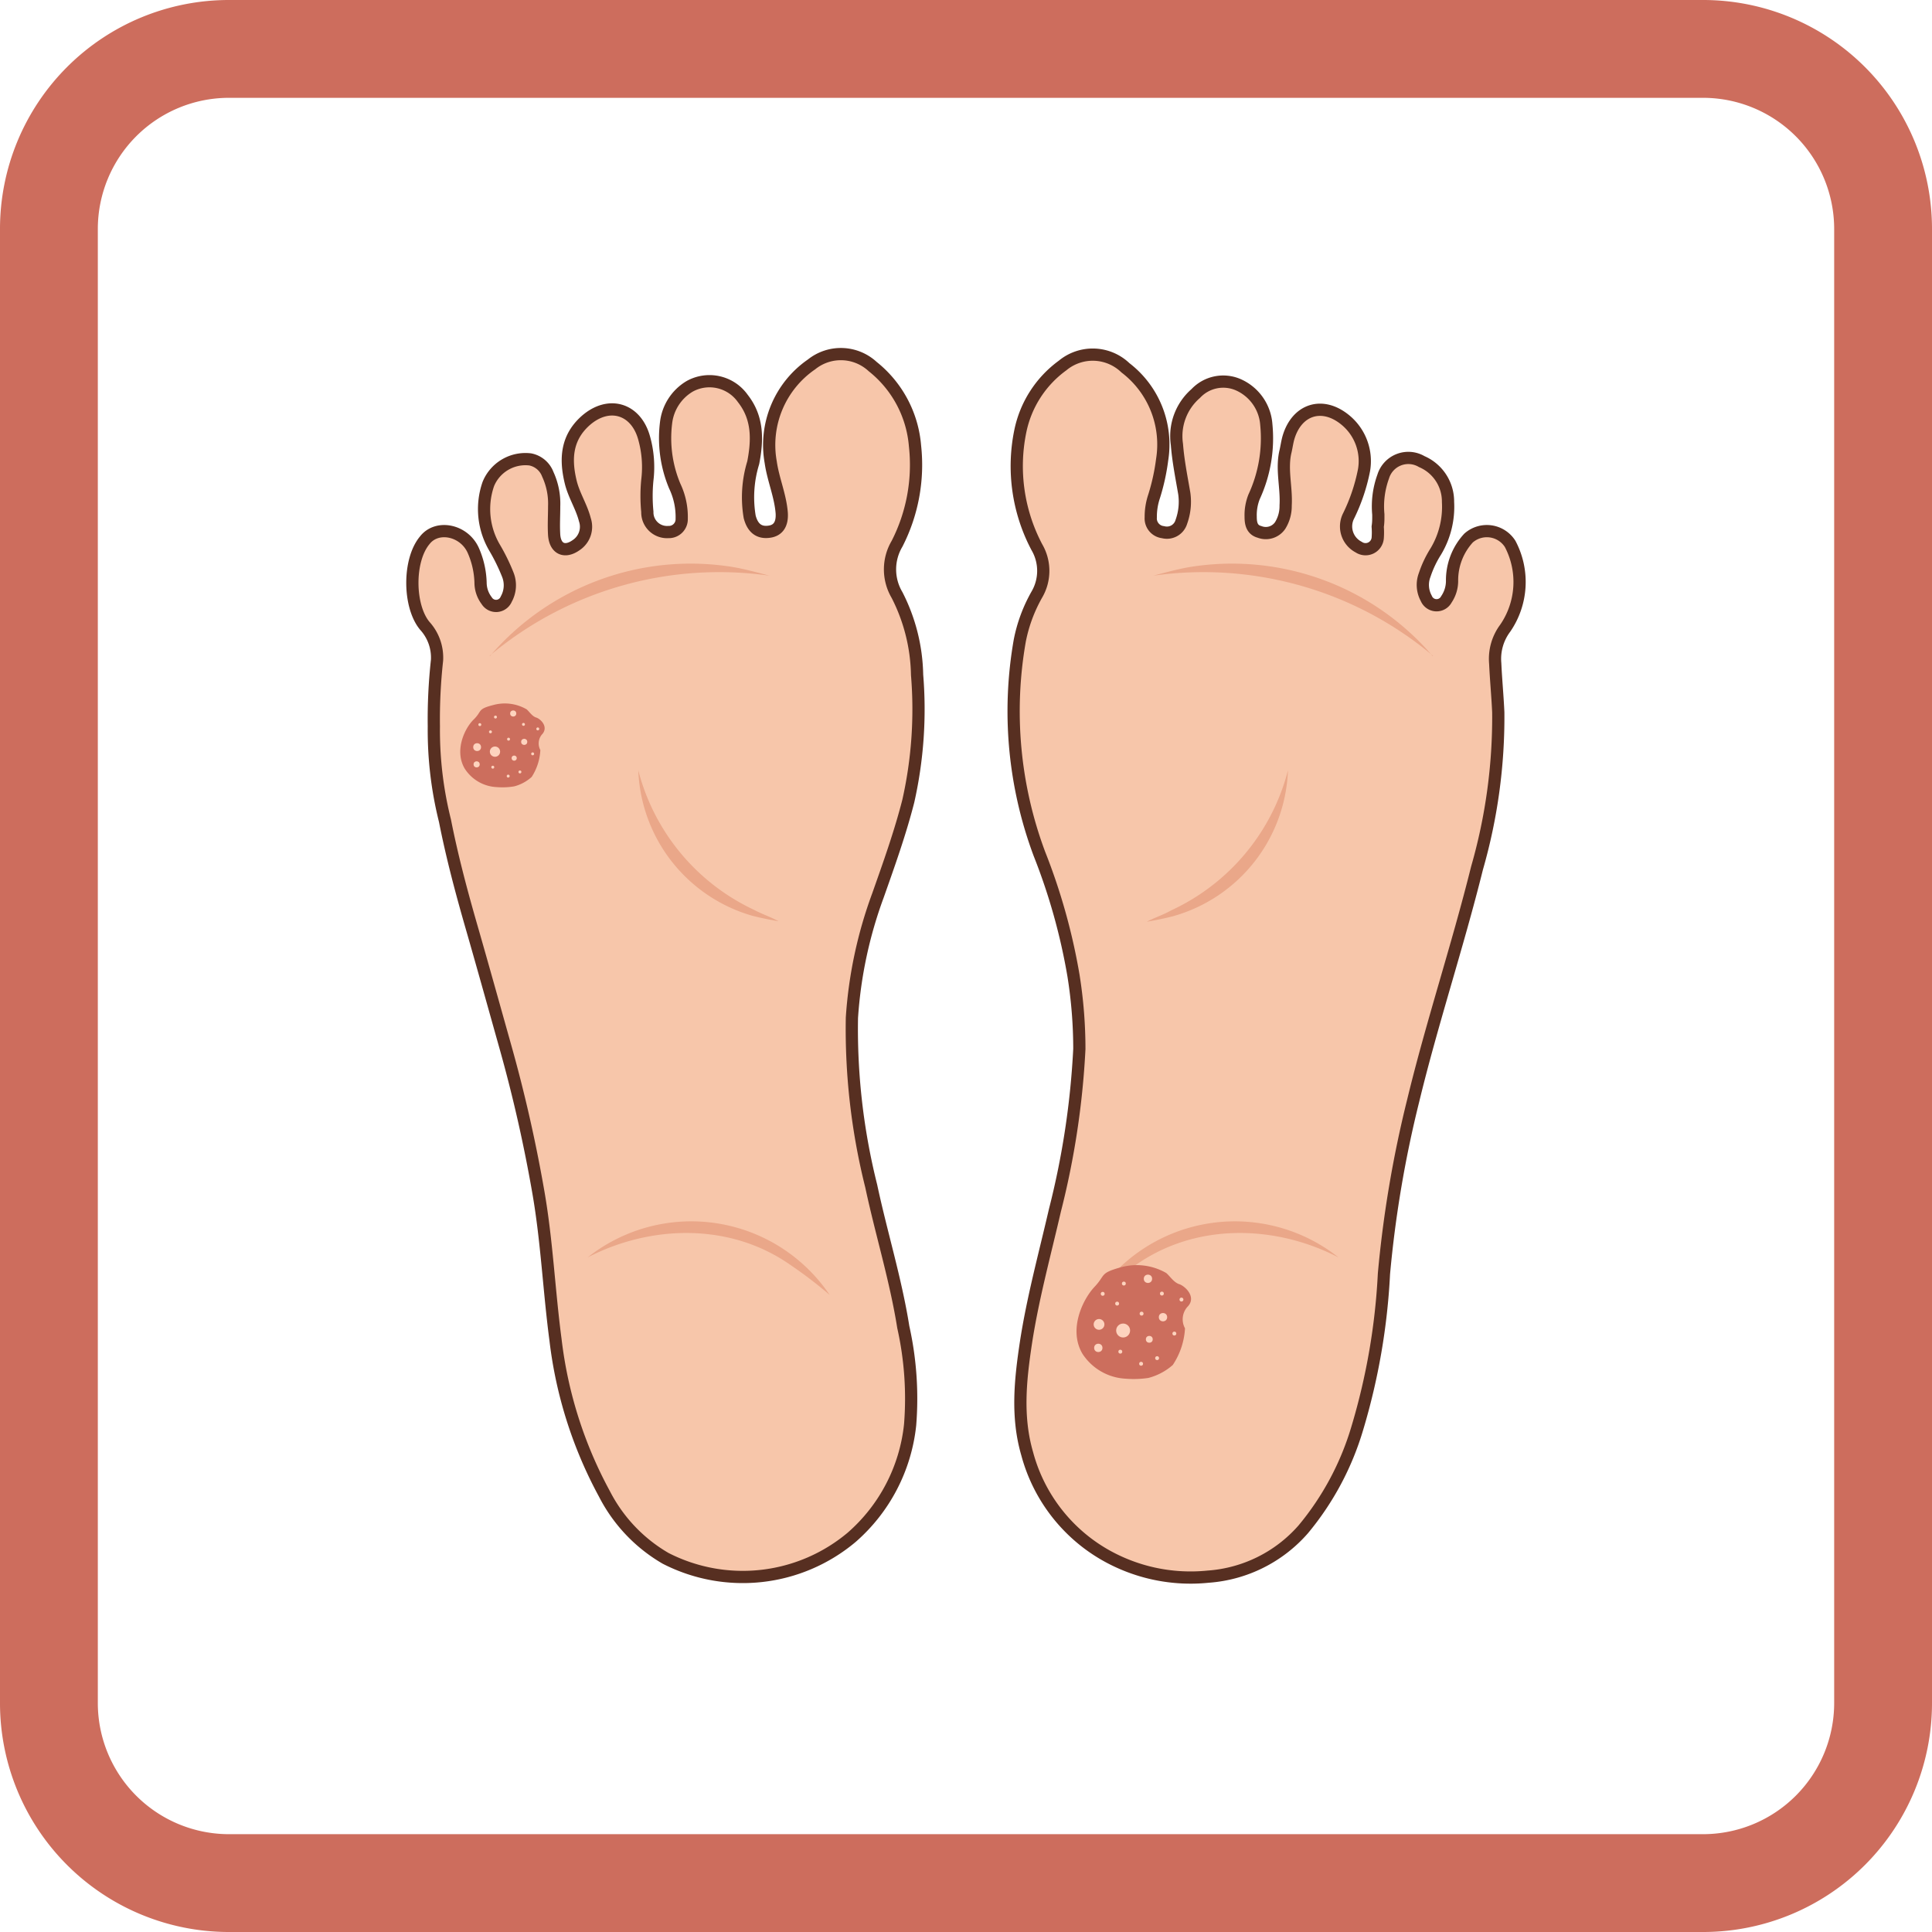 <svg xmlns="http://www.w3.org/2000/svg" viewBox="0 0 158 158"><defs><style>.cls-1{fill:#f7c6aa;}.cls-2{fill:none;stroke:#572f21;stroke-linecap:round;stroke-linejoin:round;}.cls-3{fill:#eaa789;}.cls-4{fill:#cc6e5d;}.cls-5{fill:#fdd3be;}.cls-6{fill:#cd6d5d;}</style></defs><g id="_4.1_Мозоли_и_натоптыши" data-name="4.1 Мозоли и натоптыши"><path class="cls-1" d="M112.72,42.07a7.13,7.13,0,0,1,.4-3.1,2.15,2.15,0,0,1,3.15-1.22,3.55,3.55,0,0,1,2.15,3.3,7.09,7.09,0,0,1-1,4.05,8.65,8.65,0,0,0-.91,1.92,2.28,2.28,0,0,0,.13,1.91.91.91,0,0,0,1.65.08,2.69,2.69,0,0,0,.46-1.48A5.1,5.1,0,0,1,120.1,44a2.26,2.26,0,0,1,3.4.48,6.67,6.67,0,0,1-.4,6.89,4.18,4.18,0,0,0-.82,2.88c.06,1.33.19,2.67.25,4A44.64,44.64,0,0,1,120.79,71c-1.59,6.4-3.68,12.65-5.23,19.06a93.43,93.43,0,0,0-2.38,14.11A53.1,53.1,0,0,1,111,116.8a23.21,23.21,0,0,1-4.42,8.27,11.4,11.4,0,0,1-7.78,3.87,14.11,14.11,0,0,1-8.63-1.9A13.58,13.58,0,0,1,84,118.87c-.87-3-.56-6-.1-9.05.56-3.66,1.54-7.23,2.37-10.83a67,67,0,0,0,2-13.21,38.14,38.14,0,0,0-.48-6A49.56,49.56,0,0,0,85,69.82,33.33,33.33,0,0,1,83.4,52.38a12.49,12.49,0,0,1,1.39-3.75,3.84,3.84,0,0,0,0-3.89,14.19,14.19,0,0,1-1.35-9.47,8.82,8.82,0,0,1,3.46-5.38,3.86,3.86,0,0,1,5.14.19,7.89,7.89,0,0,1,3,7.52,17.18,17.18,0,0,1-.66,3,5.23,5.23,0,0,0-.27,1.71,1.13,1.13,0,0,0,1,1.21,1.23,1.23,0,0,0,1.5-.84,4.83,4.83,0,0,0,.24-2.33c-.23-1.34-.5-2.68-.6-4a4.62,4.62,0,0,1,1.54-4.17,3.08,3.08,0,0,1,3.49-.71,3.86,3.86,0,0,1,2.28,3.26,11.39,11.39,0,0,1-1,5.9,4.07,4.07,0,0,0-.28,1.62c0,.55.09,1.08.73,1.25a1.42,1.42,0,0,0,1.68-.52,3,3,0,0,0,.45-1.64c.09-1.49-.37-3,0-4.47.08-.36.13-.73.23-1.08.68-2.32,2.78-3,4.67-1.43a4.35,4.35,0,0,1,1.51,4.09,15,15,0,0,1-1.25,3.72,1.9,1.9,0,0,0,.81,2.57,1,1,0,0,0,1.56-.73,5.93,5.93,0,0,0,0-.94C112.73,42.7,112.72,42.39,112.72,42.07Z"/><path class="cls-1" d="M35.48,59.4A43.91,43.91,0,0,1,35.74,54a3.86,3.86,0,0,0-1-2.82c-1.34-1.61-1.37-5.37,0-7,1-1.28,3.19-.84,3.95.8a7,7,0,0,1,.61,2.67,2.44,2.44,0,0,0,.5,1.47.9.9,0,0,0,1.6-.12,2.33,2.33,0,0,0,.13-2,15.84,15.84,0,0,0-1.07-2.19,6.23,6.23,0,0,1-.52-5.24,3.28,3.28,0,0,1,3.42-2,1.93,1.93,0,0,1,1.44,1.22,5.7,5.7,0,0,1,.52,2.61c0,.78-.05,1.57,0,2.36.09,1.14.87,1.48,1.8.82a1.8,1.8,0,0,0,.71-2.08c-.27-1.07-.9-2-1.16-3.09-.45-1.87-.35-3.6,1.21-5,1.9-1.68,4.14-1,4.8,1.42a8.8,8.8,0,0,1,.26,3.43,13.29,13.29,0,0,0,0,2.6,1.61,1.61,0,0,0,1.72,1.65,1.05,1.05,0,0,0,1.09-1.09,5.84,5.84,0,0,0-.57-2.67,10.13,10.13,0,0,1-.71-5.16,4,4,0,0,1,1.94-3,3.34,3.34,0,0,1,4.34,1c1.25,1.59,1.21,3.39.85,5.25a9.63,9.63,0,0,0-.29,4.43c.24.92.77,1.34,1.62,1.21.7-.1,1.06-.61,1-1.53-.11-1.42-.7-2.74-.9-4.15a8,8,0,0,1,3.34-8,3.83,3.83,0,0,1,5,.18,9.24,9.24,0,0,1,3.46,6.49,14.17,14.17,0,0,1-1.47,8,4.11,4.11,0,0,0,0,4.19A14.9,14.9,0,0,1,75,55.19a34.21,34.21,0,0,1-.72,10.33c-.67,2.62-1.58,5.16-2.48,7.71a35.57,35.57,0,0,0-2.13,10A52.77,52.77,0,0,0,71.25,97c.82,3.85,2,7.63,2.62,11.52a26.85,26.85,0,0,1,.56,8,14.17,14.17,0,0,1-4.79,9.21,13.84,13.84,0,0,1-15.21,1.71,12.88,12.88,0,0,1-5-5.27,34.93,34.93,0,0,1-4-12.6c-.53-4-.7-8-1.39-12a118.82,118.82,0,0,0-2.67-11.82c-.93-3.31-1.85-6.62-2.8-9.92-.83-2.88-1.6-5.77-2.18-8.71A30.48,30.48,0,0,1,35.48,59.4Z"/><path class="cls-2" d="M112.72,42.07a7.13,7.13,0,0,1,.4-3.1,2.15,2.15,0,0,1,3.15-1.22,3.55,3.55,0,0,1,2.15,3.3,7.09,7.09,0,0,1-1,4.05,8.65,8.65,0,0,0-.91,1.92,2.28,2.28,0,0,0,.13,1.91.91.91,0,0,0,1.65.08,2.69,2.69,0,0,0,.46-1.48A5.1,5.1,0,0,1,120.1,44a2.26,2.26,0,0,1,3.4.48,6.67,6.67,0,0,1-.4,6.89,4.18,4.18,0,0,0-.82,2.88c.06,1.33.19,2.67.25,4A44.64,44.64,0,0,1,120.79,71c-1.59,6.4-3.68,12.65-5.23,19.06a93.43,93.43,0,0,0-2.38,14.11A53.1,53.1,0,0,1,111,116.8a23.21,23.21,0,0,1-4.42,8.27,11.4,11.4,0,0,1-7.78,3.87,14.11,14.11,0,0,1-8.63-1.9A13.58,13.58,0,0,1,84,118.87c-.87-3-.56-6-.1-9.05.56-3.66,1.54-7.23,2.37-10.83a67,67,0,0,0,2-13.21,38.14,38.14,0,0,0-.48-6A49.56,49.56,0,0,0,85,69.82,33.33,33.33,0,0,1,83.4,52.38a12.49,12.49,0,0,1,1.39-3.75,3.84,3.84,0,0,0,0-3.89,14.19,14.19,0,0,1-1.35-9.47,8.82,8.82,0,0,1,3.46-5.38,3.86,3.86,0,0,1,5.14.19,7.89,7.89,0,0,1,3,7.52,17.18,17.18,0,0,1-.66,3,5.23,5.23,0,0,0-.27,1.71,1.13,1.13,0,0,0,1,1.21,1.23,1.23,0,0,0,1.5-.84,4.83,4.83,0,0,0,.24-2.33c-.23-1.34-.5-2.68-.6-4a4.62,4.62,0,0,1,1.54-4.17,3.08,3.08,0,0,1,3.49-.71,3.86,3.86,0,0,1,2.28,3.26,11.39,11.39,0,0,1-1,5.9,4.07,4.07,0,0,0-.28,1.62c0,.55.09,1.08.73,1.25a1.42,1.42,0,0,0,1.68-.52,3,3,0,0,0,.45-1.64c.09-1.49-.37-3,0-4.47.08-.36.13-.73.23-1.08.68-2.32,2.78-3,4.67-1.43a4.35,4.35,0,0,1,1.51,4.09,15,15,0,0,1-1.25,3.72,1.9,1.9,0,0,0,.81,2.57,1,1,0,0,0,1.56-.73,5.93,5.93,0,0,0,0-.94C112.73,42.7,112.72,42.39,112.72,42.07Z"/><path class="cls-2" d="M35.48,59.4A43.91,43.91,0,0,1,35.74,54a3.86,3.86,0,0,0-1-2.82c-1.34-1.61-1.37-5.37,0-7,1-1.28,3.19-.84,3.95.8a7,7,0,0,1,.61,2.67,2.44,2.44,0,0,0,.5,1.47.9.9,0,0,0,1.6-.12,2.33,2.33,0,0,0,.13-2,15.84,15.84,0,0,0-1.07-2.19,6.23,6.23,0,0,1-.52-5.24,3.28,3.28,0,0,1,3.42-2,1.93,1.93,0,0,1,1.44,1.22,5.7,5.7,0,0,1,.52,2.61c0,.78-.05,1.57,0,2.36.09,1.14.87,1.48,1.8.82a1.8,1.8,0,0,0,.71-2.08c-.27-1.07-.9-2-1.16-3.09-.45-1.87-.35-3.6,1.21-5,1.9-1.68,4.14-1,4.8,1.42a8.8,8.8,0,0,1,.26,3.43,13.29,13.29,0,0,0,0,2.6,1.61,1.61,0,0,0,1.72,1.65,1.05,1.05,0,0,0,1.09-1.09,5.84,5.84,0,0,0-.57-2.67,10.13,10.13,0,0,1-.71-5.16,4,4,0,0,1,1.94-3,3.34,3.34,0,0,1,4.34,1c1.25,1.59,1.21,3.39.85,5.25a9.63,9.63,0,0,0-.29,4.43c.24.92.77,1.34,1.62,1.21.7-.1,1.06-.61,1-1.53-.11-1.42-.7-2.74-.9-4.15a8,8,0,0,1,3.34-8,3.83,3.83,0,0,1,5,.18,9.24,9.24,0,0,1,3.46,6.49,14.17,14.17,0,0,1-1.47,8,4.11,4.11,0,0,0,0,4.19A14.9,14.9,0,0,1,75,55.19a34.21,34.21,0,0,1-.72,10.33c-.67,2.62-1.58,5.16-2.48,7.71a35.57,35.57,0,0,0-2.13,10A52.77,52.77,0,0,0,71.25,97c.82,3.85,2,7.63,2.62,11.52a26.85,26.85,0,0,1,.56,8,14.17,14.17,0,0,1-4.79,9.21,13.84,13.84,0,0,1-15.21,1.71,12.88,12.88,0,0,1-5-5.27,34.93,34.93,0,0,1-4-12.6c-.53-4-.7-8-1.39-12a118.82,118.82,0,0,0-2.67-11.82c-.93-3.31-1.85-6.62-2.8-9.92-.83-2.88-1.6-5.77-2.18-8.71A30.48,30.48,0,0,1,35.48,59.4Z"/><path class="cls-3" d="M40.08,53.64a21.61,21.61,0,0,1,19.85-7.27c1,.17,2,.45,3,.71a29.19,29.19,0,0,0-22.9,6.56Z"/><path class="cls-3" d="M117.2,53.64a29.18,29.18,0,0,0-22.89-6.56c1-.26,2-.54,3-.71a21.59,21.59,0,0,1,19.84,7.27Z"/><path class="cls-3" d="M52.2,63a17.4,17.4,0,0,0,9.47,11.41c.66.35,1.36.58,2,.93-.74-.13-1.48-.27-2.22-.47A12.89,12.89,0,0,1,52.2,63Z"/><path class="cls-3" d="M48.06,102.83a13.65,13.65,0,0,1,19.79,3.07,35.3,35.3,0,0,0-3.25-2.48c-4.89-3.41-11.32-3.28-16.54-.59Z"/><path class="cls-3" d="M105.33,63A12.89,12.89,0,0,1,96,74.91c-.73.2-1.48.34-2.22.47.68-.35,1.39-.58,2-.93A17.4,17.4,0,0,0,105.33,63Z"/><path class="cls-3" d="M109.46,102.83c-5.21-2.69-11.65-2.82-16.53.59a32.43,32.43,0,0,0-3.25,2.48,13.64,13.64,0,0,1,19.78-3.07Z"/><path class="cls-4" d="M40.62,64.37A3.28,3.28,0,0,1,38,62.85c-.86-1.47,0-3.29.73-4S39,58,40.33,57.66a3.56,3.56,0,0,1,2.74.35c.22.19.45.57.78.67s1,.71.53,1.32a1.14,1.14,0,0,0-.19,1.34,4.43,4.43,0,0,1-.71,2.2,3.41,3.41,0,0,1-1.43.77A5.85,5.85,0,0,1,40.62,64.37Z"/><circle class="cls-5" cx="38.98" cy="62.51" r="0.25"/><circle class="cls-5" cx="41.97" cy="58.35" r="0.25"/><circle class="cls-5" cx="42.87" cy="60.67" r="0.25"/><circle class="cls-5" cx="40.48" cy="61.47" r="0.42"/><circle class="cls-5" cx="39.02" cy="61.1" r="0.32"/><circle class="cls-5" cx="40.3" cy="62.74" r="0.12"/><circle class="cls-5" cx="42.52" cy="63.13" r="0.12"/><circle class="cls-5" cx="43.56" cy="61.65" r="0.12"/><circle class="cls-5" cx="43.98" cy="59.61" r="0.12"/><circle class="cls-5" cx="40.52" cy="58.64" r="0.12"/><circle class="cls-5" cx="39.24" cy="59.26" r="0.12"/><circle class="cls-5" cx="42.05" cy="62" r="0.21"/><circle class="cls-5" cx="40.11" cy="59.85" r="0.12"/><circle class="cls-5" cx="42.81" cy="59.24" r="0.12"/><circle class="cls-5" cx="41.59" cy="60.45" r="0.12"/><circle class="cls-5" cx="41.56" cy="63.47" r="0.12"/><path class="cls-4" d="M92.05,112.75a4.48,4.48,0,0,1-3.54-2.06c-1.16-2,.07-4.47,1-5.45s.39-1.11,2.15-1.6a4.85,4.85,0,0,1,3.72.47c.3.26.62.77,1.06.91s1.41,1,.73,1.79a1.53,1.53,0,0,0-.26,1.82,6,6,0,0,1-1,3,4.88,4.88,0,0,1-2,1.06A8.07,8.07,0,0,1,92.05,112.75Z"/><circle class="cls-5" cx="89.82" cy="110.23" r="0.34"/><circle class="cls-5" cx="93.88" cy="104.58" r="0.34"/><circle class="cls-5" cx="95.11" cy="107.72" r="0.34"/><circle class="cls-5" cx="91.85" cy="108.81" r="0.57"/><circle class="cls-5" cx="89.88" cy="108.31" r="0.44"/><circle class="cls-5" cx="91.62" cy="110.54" r="0.16"/><circle class="cls-5" cx="94.63" cy="111.07" r="0.16"/><circle class="cls-5" cx="96.04" cy="109.06" r="0.16"/><circle class="cls-5" cx="96.62" cy="106.28" r="0.16"/><circle class="cls-5" cx="91.91" cy="104.97" r="0.16"/><circle class="cls-5" cx="90.18" cy="105.81" r="0.16"/><circle class="cls-5" cx="93.99" cy="109.53" r="0.28"/><circle class="cls-5" cx="91.36" cy="106.61" r="0.16"/><circle class="cls-5" cx="95.02" cy="105.79" r="0.16"/><circle class="cls-5" cx="93.36" cy="107.43" r="0.16"/><circle class="cls-5" cx="93.32" cy="111.53" r="0.16"/><path class="cls-6" d="M139.28,8A10.73,10.73,0,0,1,150,18.72V139.28A10.73,10.73,0,0,1,139.28,150H18.72A10.73,10.73,0,0,1,8,139.28V18.72A10.73,10.73,0,0,1,18.72,8H139.28m0-8H18.72A18.72,18.72,0,0,0,0,18.72V139.28A18.72,18.72,0,0,0,18.72,158H139.28A18.72,18.72,0,0,0,158,139.28V18.72A18.72,18.72,0,0,0,139.28,0Z"/></g></svg>
